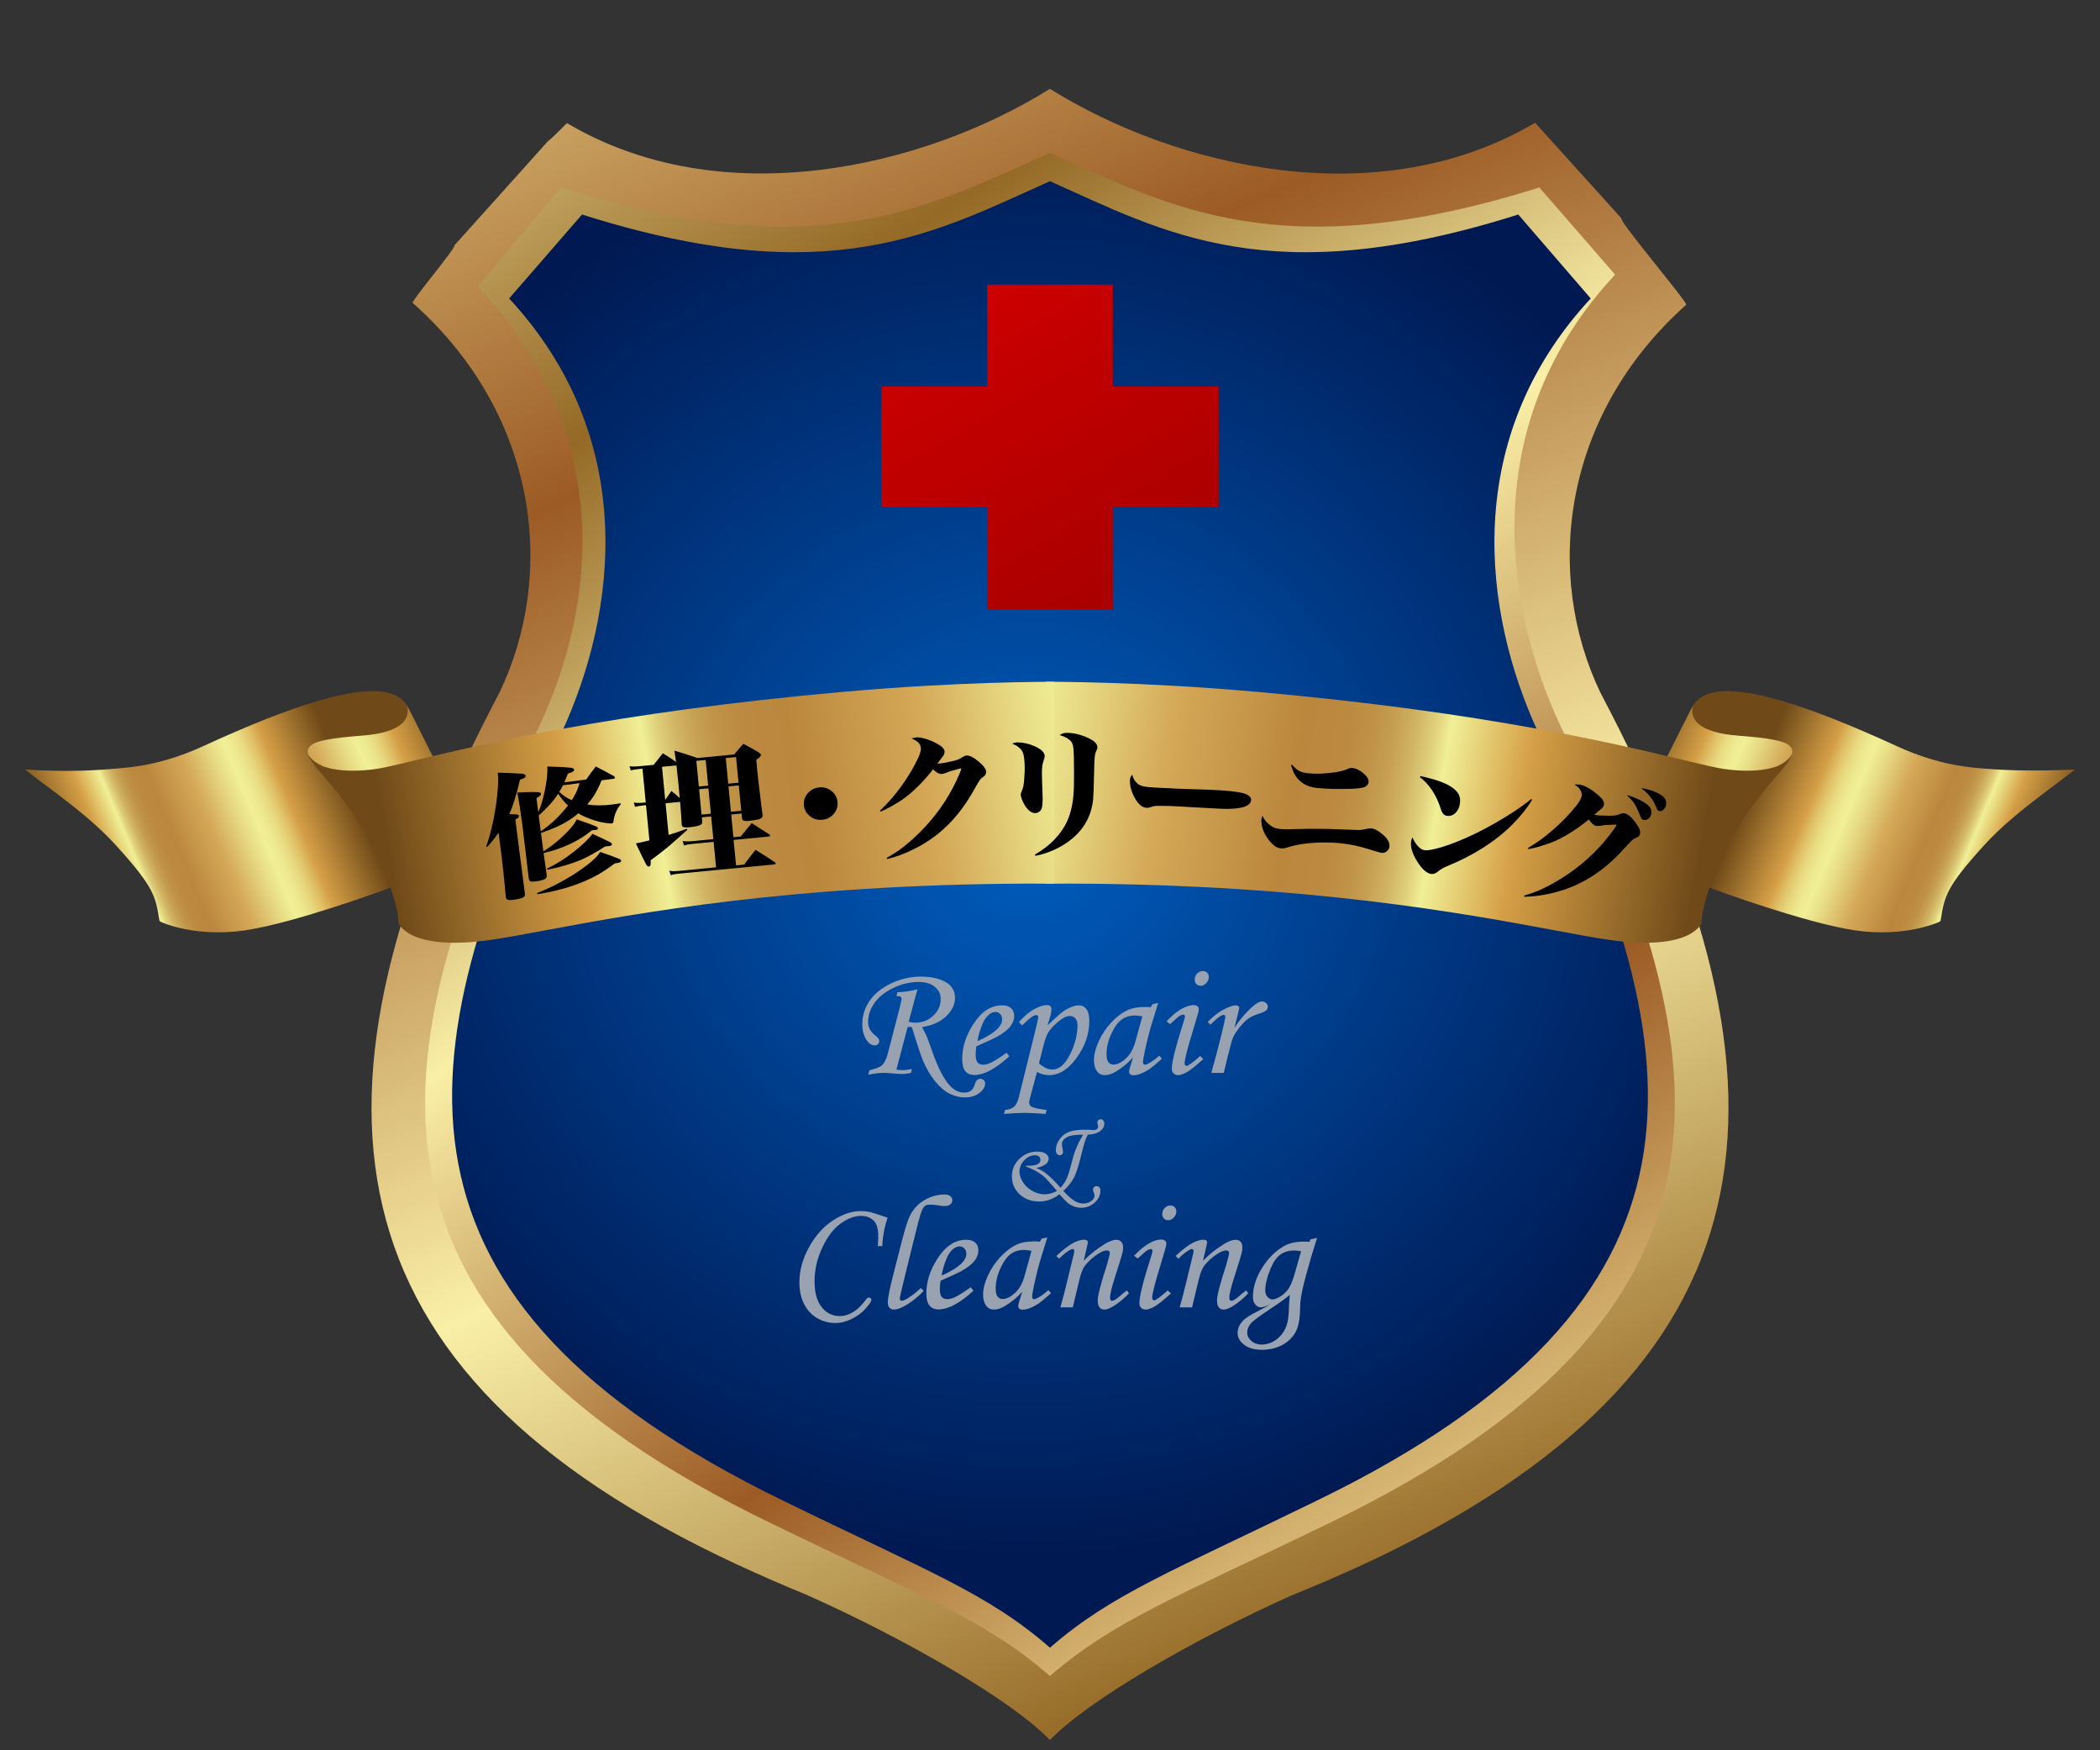 <?xml version="1.0" encoding="UTF-8"?>
<svg xmlns="http://www.w3.org/2000/svg" xmlns:xlink="http://www.w3.org/1999/xlink" id="_レイヤー_3" data-name="レイヤー_3" version="1.1" viewBox="0 0 210 175">
  <rect x="0" y="0" width="210" height="175" fill="#333333" stroke="none"/>
  <defs>
    <style>
      .st0 {
        fill: url(#linear-gradient2);
      }

      .st1 {
        fill: #99a2b1;
      }

      .st2 {
        fill: url(#linear-gradient9);
      }

      .st3 {
        fill: url(#linear-gradient8);
      }

      .st4 {
        fill: none;
      }

      .st5 {
        fill: url(#linear-gradient7);
      }

      .st6 {
        fill: url(#linear-gradient1);
      }

      .st6, .st7 {
        fill-rule: evenodd;
      }

      .st8 {
        fill: url(#linear-gradient4);
      }

      .st9 {
        fill: url(#linear-gradient5);
      }

      .st10 {
        fill: url(#linear-gradient3);
      }

      .st11 {
        fill: url(#linear-gradient6);
      }

      .st7 {
        fill: url(#radial-gradient);
      }

      .st12 {
        fill: url(#linear-gradient);
      }
    </style>
    <linearGradient id="linear-gradient" x1="56.959" y1="-31.086" x2="170.23" y2="230.635" gradientUnits="userSpaceOnUse">
      <stop offset="0" stop-color="#faefa3"></stop>
      <stop offset=".26" stop-color="#9c5b24"></stop>
      <stop offset=".51" stop-color="#faefa7"></stop>
      <stop offset=".73" stop-color="#956926"></stop>
      <stop offset="1" stop-color="#faf0aa"></stop>
    </linearGradient>
    <linearGradient id="linear-gradient1" x1="157.517" y1="162.072" x2="45.645" y2="-15.211" xlink:href="#linear-gradient"></linearGradient>
    <radialGradient id="radial-gradient" cx="99.084" cy="83.871" fx="99.084" fy="83.871" r="71.904" gradientTransform="translate(-.33) scale(1.039 1)" gradientUnits="userSpaceOnUse">
      <stop offset="0" stop-color="#005dbe"></stop>
      <stop offset="1" stop-color="#001952"></stop>
    </radialGradient>
    <linearGradient id="linear-gradient2" x1="93.247" y1="24.434" x2="124.279" y2="77.915" gradientUnits="userSpaceOnUse">
      <stop offset="0" stop-color="#d30000"></stop>
      <stop offset=".994" stop-color="#930000"></stop>
    </linearGradient>
    <linearGradient id="linear-gradient3" x1="93.05" y1="24.095" x2="124.602" y2="78.472" xlink:href="#linear-gradient2"></linearGradient>
    <linearGradient id="linear-gradient4" x1="1986.947" y1="-200.953" x2="2016.033" y2="-213.151" gradientTransform="translate(2191.699 290.314) rotate(-180) scale(1 -1)" gradientUnits="userSpaceOnUse">
      <stop offset=".03" stop-color="#6f4a18"></stop>
      <stop offset=".206" stop-color="#d59f46"></stop>
      <stop offset=".285" stop-color="#f0f096"></stop>
      <stop offset=".301" stop-color="#dfcf7a"></stop>
      <stop offset=".318" stop-color="#d1b564"></stop>
      <stop offset=".337" stop-color="#c7a052"></stop>
      <stop offset=".358" stop-color="#bf9246"></stop>
      <stop offset=".384" stop-color="#bb893f"></stop>
      <stop offset=".424" stop-color="#ba873d"></stop>
      <stop offset=".545" stop-color="#d4a857"></stop>
      <stop offset=".552" stop-color="#d5ab5a"></stop>
      <stop offset=".641" stop-color="#e8dc85"></stop>
      <stop offset=".685" stop-color="#f0f096"></stop>
      <stop offset=".709" stop-color="#eeea90"></stop>
      <stop offset=".738" stop-color="#e9dc82"></stop>
      <stop offset=".77" stop-color="#e1c36a"></stop>
      <stop offset=".804" stop-color="#d5a148"></stop>
      <stop offset=".806" stop-color="#d59f46"></stop>
      <stop offset=".994" stop-color="#6f4a18"></stop>
    </linearGradient>
    <linearGradient id="linear-gradient5" x1="1998.328" y1="-205.934" x2="2027.228" y2="-217.948" xlink:href="#linear-gradient4"></linearGradient>
    <linearGradient id="linear-gradient6" x1="2018.784" y1="-202.948" x2="2122.143" y2="-221.173" xlink:href="#linear-gradient4"></linearGradient>
    <linearGradient id="linear-gradient7" x1="1359.274" y1="-200.953" x2="1388.361" y2="-213.15" gradientTransform="translate(-1354.025 290.314)" xlink:href="#linear-gradient4"></linearGradient>
    <linearGradient id="linear-gradient8" x1="1370.66" y1="-205.935" x2="1399.561" y2="-217.95" gradientTransform="translate(-1354.025 290.314)" xlink:href="#linear-gradient4"></linearGradient>
    <linearGradient id="linear-gradient9" x1="1390.12" y1="-202.773" x2="1494.116" y2="-221.11" gradientTransform="translate(-1354.025 290.314)" xlink:href="#linear-gradient4"></linearGradient>
  </defs>
  <path class="st12" d="M104.992,8.883c12.743,7.938,32.948,12.621,48.517,3.388l8.62,9.544c-.277.268,6.628,8.384,6.49,8.652-12.561,11.237-14.183,27.114-8.574,38.797,21.27,40.271,17.795,67.877-23.774,87.187-2.27,1.028-4.587,2.051-7.044,3.034-9.686,4.324-20.389,10.48-24.235,14.49-3.847-4.01-14.552-10.166-24.376-14.537-2.409-.982-4.726-2.004-6.951-3.033-41.523-19.309-44.952-46.87-23.727-87.142,5.654-11.727,4.032-27.693-8.666-38.977-.139-.222,4.357-5.529,4.171-5.753l9.408-10.479c.093.045,1.806-1.74,1.855-1.74,15.431,9.142,35.589,4.504,48.287-3.434Z"></path>
  <path class="st6" d="M104.994,15.285c11.958,5.304,23.002,11.622,48.946,3.459l7.57,8.716c-13.55,14.529-11.332,32.562-5.447,45.154,16.589,33.715,19.869,58.896-23.1,79.649-15.19,7.383-21.459,9.689-27.969,15.311-6.463-5.622-12.78-7.928-27.971-15.311-42.92-20.753-39.689-45.934-23.098-79.649,5.883-12.591,7.397-29.45-6.155-43.978l8.325-9.892c25.897,8.163,36.94,1.845,48.9-3.459Z"></path>
  <path class="st7" d="M104.994,18.117c11.441,5.107,22.009,11.191,46.833,3.331l7.244,8.392c-12.964,13.989-10.843,31.351-5.212,43.475,15.874,32.46,19.012,56.704-22.103,76.686-14.535,7.108-20.533,9.328-26.761,14.743-6.185-5.415-12.229-7.635-26.764-14.743-41.068-19.981-37.977-44.226-22.102-76.686,5.629-12.124,7.751-29.486-5.215-43.475l7.291-8.392c24.779,7.86,35.346,1.777,46.79-3.331Z"></path>
  <g>
    <path class="st1" d="M90.761,102.689l-1.12,4.254c.266.038.479.056.64.056.244,0,.545-.04.905-.12l-.083.393c-.372.075-.66.112-.865.112-.216,0-.535-.019-.956-.056-.372-.038-.68-.056-.923-.056-.443,0-.957.062-1.539.184l.125-.448c.61-.15,1.006-.297,1.189-.441.277-.229.491-.633.641-1.209l1.164-4.479c.144-.571.216-.908.216-1.009,0-.096-.035-.168-.104-.216-.069-.048-.207-.069-.412-.064l.108-.384c.559-.005,1.228-.104,2.008-.296-.067.203-.153.502-.259.897l-.625,2.363c.267.053.491.08.675.08.694,0,1.289-.234,1.783-.701.495-.467.742-1.021.742-1.663,0-.497-.198-.905-.595-1.226s-.936-.48-1.617-.48c-.871,0-1.721.203-2.553.609s-1.455.909-1.871,1.51c-.416.601-.624,1.23-.624,1.887,0,.497.213.924.641,1.282.216.176.35.304.399.384s.075.166.075.256c0,.112-.043.21-.13.292-.086.083-.191.124-.314.124-.301,0-.569-.168-.803-.504-.301-.438-.452-.978-.452-1.619,0-.822.236-1.589.708-2.299.472-.71,1.186-1.297,2.144-1.762s1.966-.697,3.026-.697c.988,0,1.801.179,2.439.537s.957.887.957,1.586c0,.657-.292,1.269-.877,1.835-.585.566-1.39.929-2.416,1.089.255.492.418.823.491.994.116.288.293.774.532,1.458.561,1.601,1.14,2.729,1.739,3.383.444.479.923.718,1.439.718.533,0,.874-.231,1.023-.693.089-.292.172-.473.25-.541.105-.096.225-.144.358-.144s.245.045.337.136.137.2.137.329c0,.331-.188.646-.566.945-.377.299-.863.449-1.456.449-.538,0-1.053-.125-1.544-.376-.491-.25-.968-.661-1.431-1.231s-.867-1.255-1.211-2.054c-.171-.401-.424-1.135-.756-2.203-.2-.652-.324-1.042-.374-1.17l-.205-.016c-.049,0-.12.005-.213.016Z"></path>
    <path class="st1" d="M100.656,105.261l.275.353c-1.36,1.244-2.525,1.867-3.497,1.867-.394,0-.695-.128-.903-.385-.208-.256-.312-.667-.312-1.234,0-1.143.361-2.28,1.083-3.413.81-1.287,1.778-1.931,2.905-1.931.394,0,.695.095.903.284.208.19.312.45.312.781,0,.347-.125.689-.375,1.025-.25.336-.697.687-1.34,1.049-.322.176-1.01.494-2.064.954-.05.288-.075.563-.075.825,0,.379.062.644.188.793.125.149.307.224.545.224.228,0,.478-.061.75-.184.366-.166.902-.502,1.606-1.009ZM97.742,104.099c.894-.385,1.565-.798,2.015-1.242.305-.31.458-.617.458-.921,0-.229-.062-.413-.188-.549s-.287-.205-.487-.205c-.206,0-.405.075-.6.225-.261.198-.48.497-.658.897-.255.588-.436,1.186-.541,1.795Z"></path>
    <path class="st1" d="M102.213,102.521l-.325-.32c.505-.582,1.007-1.012,1.507-1.29.5-.278.933-.417,1.299-.417.139,0,.249.034.329.101.081.066.121.164.121.292,0,.155-.018.314-.054.477-.036.163-.148.549-.337,1.157.849-.817,1.429-1.322,1.74-1.514.521-.326.999-.489,1.432-.489.283,0,.521.128.716.384s.291.644.291,1.162c0,1.292-.418,2.521-1.256,3.686-.838,1.164-1.764,1.746-2.779,1.746-.399,0-.798-.104-1.198-.312l-.711,2.644c-.044.16-.066.291-.066.393,0,.197.078.339.233.424.238.134.741.243,1.507.329l-.108.401c-.894-.07-1.596-.104-2.106-.104-.527,0-1.21.035-2.048.104l.108-.401c.422-.043.729-.155.92-.336s.346-.505.462-.969l1.507-6.081c.283-1.132.425-1.763.425-1.891,0-.139-.069-.208-.208-.208-.245,0-.71.344-1.399,1.033ZM103.899,106.303c.438.422.887.633,1.347.633.665,0,1.249-.5,1.75-1.498.501-.999.752-1.974.752-2.924,0-.304-.071-.535-.212-.693s-.331-.236-.569-.236c-.266,0-.565.125-.897.376-.515.39-.909.777-1.18,1.162-.194.278-.377.758-.548,1.442l-.444,1.739Z"></path>
    <path class="st1" d="M115.266,100.398l.549-.112-.625,2.027c-.25.807-.485,1.736-.707,2.788-.123.571-.184.94-.184,1.105s.069.248.208.248c.088,0,.23-.056.424-.168.344-.198.674-.443.991-.737l.267.312c-.633.556-1.038.892-1.216,1.01-.355.235-.693.408-1.016.521-.211.075-.416.112-.616.112-.145,0-.253-.032-.325-.096-.072-.064-.108-.158-.108-.28,0-.08.022-.189.067-.329l.333-1.089c-.478.55-1.046,1.022-1.707,1.418-.405.246-.777.368-1.116.368-.322,0-.569-.109-.741-.328-.233-.294-.35-.678-.35-1.154,0-.566.157-1.196.471-1.891.313-.694.734-1.325,1.261-1.891.527-.566,1.082-.983,1.665-1.25.449-.203,1.026-.304,1.731-.304.177,0,.358.011.541.032l.2-.312ZM114.234,101.624c-.3-.059-.552-.088-.757-.088-.5,0-.936.132-1.307.397-.372.264-.717.74-1.037,1.426-.319.687-.479,1.372-.479,2.055,0,.363.063.625.191.785.127.161.294.241.5.241.383,0,.793-.199,1.232-.597.438-.397.76-.971.966-1.718l.691-2.5Z"></path>
    <path class="st1" d="M117.014,102.393l-.366-.272c.554-.587,1.06-1.005,1.518-1.254.457-.248.847-.373,1.168-.373.178,0,.313.038.408.112.094.075.141.176.141.305,0,.155-.18.812-.54,1.971-.587,1.896-.88,3.039-.88,3.429,0,.075.019.138.058.188.039.051.081.076.125.076.177,0,.633-.332,1.365-.994l.325.305c-.761.689-1.315,1.129-1.665,1.322s-.636.288-.857.288c-.194,0-.349-.059-.462-.176-.114-.117-.171-.28-.171-.488,0-.668.416-2.299,1.249-4.895.039-.123.058-.232.058-.329,0-.107-.05-.16-.15-.16-.111,0-.237.043-.379.128-.142.086-.457.358-.945.817ZM120.286,97.089c.172,0,.313.055.424.165s.167.25.167.42c0,.235-.084.442-.254.621-.169.179-.359.268-.57.268-.167,0-.305-.056-.416-.168-.111-.112-.167-.259-.167-.441,0-.24.08-.444.241-.613.161-.168.353-.252.575-.252Z"></path>
    <path class="st1" d="M122.375,107.272h-1.241l.583-2.155c.283-1.057.53-2.062.741-3.012.05-.235.075-.382.075-.44,0-.128-.062-.192-.183-.192-.084,0-.211.055-.383.164-.172.11-.483.381-.932.813l-.258-.28c.533-.55,1.064-.963,1.594-1.238.53-.275.936-.413,1.219-.413.1,0,.179.022.237.068.059.045.087.103.087.172,0,.07-.036.255-.109.556l-.362,1.441c.562-.852,1.196-1.582,1.902-2.188.339-.289.623-.434.851-.434.167,0,.306.052.417.156s.167.226.167.365c0,.144-.054.267-.162.368-.108.102-.379.222-.811.361-.411.133-.745.294-1.002.481-.258.187-.541.473-.849.857s-.523.72-.646,1.005c-.122.286-.309.949-.559,1.991l-.375,1.554Z"></path>
    <path class="st1" d="M108.781,113.452c-.115.225-.209.445-.283.658-.073.214-.189.639-.348,1.276-.27,1.091-.498,1.832-.684,2.221-.258.53-.636,1.021-1.136,1.47.503.531.896.872,1.178,1.024.281.153.561.229.838.229.309,0,.571-.083.785-.249.214-.166.321-.346.321-.541,0-.073-.024-.168-.071-.286-.052-.134-.078-.233-.078-.298,0-.106.034-.193.101-.26.067-.066.153-.1.256-.1.111,0,.202.039.273.117.071.079.107.19.107.335,0,.45-.191.848-.574,1.193-.382.345-.834.518-1.353.518-.23,0-.459-.041-.687-.123s-.445-.203-.651-.363c-.139-.111-.416-.398-.833-.864-.63.481-1.304.721-2.022.721-.789,0-1.441-.24-1.956-.721-.516-.48-.773-1.078-.773-1.791,0-.69.25-1.276.75-1.757.5-.48,1.094-.721,1.784-.721.377,0,.661.071.854.212s.289.307.289.498c0,.435-.413.746-1.237.933.354.13.686.317.995.561.404.313.881.784,1.431,1.414.17-.194.311-.382.422-.563.111-.181.22-.417.327-.707.071-.179.185-.566.34-1.162.143-.553.245-.912.304-1.076.131-.362.263-.682.396-.959.133-.276.29-.556.468-.838-.711-.003-1.212.059-1.501.189-.414.183-.62.442-.62.778,0,.099.028.276.084.532.02.095.03.173.03.234,0,.092-.031.168-.092.229s-.14.092-.235.092c-.111,0-.204-.046-.28-.138-.075-.091-.113-.223-.113-.395,0-.355.116-.701.348-1.039.232-.338.536-.586.913-.744.376-.158.912-.237,1.605-.237.111,0,.214.002.309.005.345.02.537.029.577.029.155,0,.271-.031.351-.094.079-.063.119-.144.119-.243,0-.038-.012-.107-.036-.206-.023-.092-.036-.157-.036-.195,0-.099.032-.181.095-.246s.143-.097.238-.097c.099,0,.185.04.256.12s.107.189.107.326c0,.279-.139.524-.416.738-.278.214-.69.334-1.237.36ZM102.609,116.554c.555.012.934-.038,1.136-.149.202-.11.303-.257.303-.44,0-.133-.05-.243-.149-.329s-.231-.128-.398-.128c-.393,0-.75.165-1.07.495-.321.33-.482.714-.482,1.153,0,.343.119.696.357,1.059s.553.652.945.87c.393.218.797.326,1.213.326.405,0,.815-.114,1.231-.343-.662-.767-1.05-1.204-1.166-1.311-.226-.211-.487-.406-.785-.586s-.676-.356-1.136-.529v-.086Z"></path>
    <path class="st1" d="M88.232,124.59h-.45c.028-.416.042-.75.042-1.001,0-.753-.162-1.278-.487-1.574s-.734-.445-1.228-.445c-.661,0-1.346.258-2.056.773-.71.515-1.321,1.319-1.832,2.411s-.766,2.215-.766,3.369c0,1.117.237,1.972.711,2.568.475.596,1.07.893,1.786.893.971,0,1.862-.561,2.672-1.682.084-.112.169-.168.258-.168.072,0,.133.023.183.068s.075.097.075.156c0,.144-.185.427-.553.849-.37.422-.834.773-1.395,1.053-.561.281-1.113.421-1.657.421-.655,0-1.263-.165-1.823-.493-.561-.329-.996-.797-1.307-1.406-.311-.609-.466-1.333-.466-2.171,0-1.17.317-2.334.953-3.493.635-1.159,1.43-2.053,2.385-2.684s1.887-.945,2.797-.945c.328,0,.652.035.974.104.139.032.71.216,1.715.553-.316.919-.494,1.867-.533,2.844Z"></path>
    <path class="st1" d="M92.086,128.78l.283.289c-.433.47-.945.898-1.536,1.286-.591.387-1.078.581-1.461.581-.172,0-.313-.062-.425-.188-.111-.125-.166-.298-.166-.517,0-.427.171-1.314.515-2.66l.898-3.517c.327-1.271.602-2.123.823-2.556.344-.655.83-1.163,1.459-1.524s1.293-.542,1.991-.542c.238,0,.425.055.562.165.136.11.204.244.204.399,0,.172-.066.313-.199.424-.133.11-.326.165-.581.165-.166,0-.401-.026-.705-.08-.266-.042-.512-.064-.738-.064-.227,0-.398.045-.515.136-.16.127-.305.396-.435.805-.13.409-.342,1.217-.635,2.424l-.831,3.357c-.411,1.682-.616,2.561-.616,2.636,0,.171.064.256.192.256.122,0,.299-.069.533-.208.461-.278.922-.633,1.383-1.065Z"></path>
    <path class="st1" d="M97.072,128.7l.275.353c-1.36,1.244-2.525,1.867-3.497,1.867-.394,0-.695-.128-.903-.385-.208-.256-.312-.667-.312-1.234,0-1.143.361-2.28,1.083-3.413.81-1.287,1.778-1.931,2.905-1.931.394,0,.695.095.903.284.208.19.312.45.312.781,0,.347-.125.689-.375,1.025-.25.336-.697.687-1.34,1.049-.322.176-1.01.494-2.064.954-.05.288-.075.563-.075.825,0,.379.062.644.188.793.125.149.307.224.545.224.228,0,.478-.061.75-.184.366-.166.902-.502,1.606-1.009ZM94.158,127.538c.894-.385,1.565-.798,2.015-1.242.305-.31.458-.617.458-.921,0-.229-.062-.413-.188-.549s-.287-.205-.487-.205c-.206,0-.405.075-.6.225-.261.198-.48.497-.658.897-.255.588-.436,1.186-.541,1.795Z"></path>
    <path class="st1" d="M104.181,123.837l.549-.112-.625,2.027c-.25.807-.485,1.736-.707,2.788-.123.571-.184.94-.184,1.105s.069.248.208.248c.088,0,.23-.056.424-.168.344-.198.674-.443.991-.737l.267.312c-.633.556-1.038.892-1.216,1.01-.355.235-.693.408-1.016.521-.211.075-.416.112-.616.112-.145,0-.253-.032-.325-.096-.072-.064-.108-.158-.108-.28,0-.08.022-.189.067-.329l.333-1.089c-.478.55-1.046,1.022-1.707,1.418-.405.246-.777.368-1.116.368-.322,0-.569-.109-.741-.328-.233-.294-.35-.678-.35-1.154,0-.566.157-1.196.471-1.891.313-.694.734-1.325,1.261-1.891.527-.566,1.082-.983,1.665-1.25.449-.203,1.026-.304,1.731-.304.177,0,.358.011.541.032l.2-.312ZM103.149,125.063c-.3-.059-.552-.088-.757-.088-.5,0-.936.132-1.307.397-.372.264-.717.74-1.037,1.426-.319.687-.479,1.372-.479,2.055,0,.363.063.625.191.785.127.161.294.241.5.241.383,0,.793-.199,1.232-.597.438-.397.76-.971.966-1.718l.691-2.5Z"></path>
    <path class="st1" d="M105.913,125.856l-.283-.28c.711-.655,1.278-1.089,1.7-1.304.422-.215.783-.322,1.083-.322.116,0,.208.024.275.072.066.048.1.104.1.168,0,.048-.014.134-.042.257l-.375,1.612c.565-.604,1.274-1.168,2.127-1.692.454-.272.828-.409,1.122-.409.216,0,.385.067.507.2.122.133.183.326.183.577,0,.166-.025.353-.075.561-.088.347-.32,1.103-.697,2.267-.354,1.089-.531,1.813-.531,2.171,0,.11.017.192.05.247.033.055.08.082.141.082.161,0,.414-.149.758-.449.244-.213.488-.411.732-.593l.208.289c-.51.542-1.041.978-1.59,1.307-.35.213-.638.319-.866.319-.211,0-.375-.073-.491-.22s-.175-.386-.175-.717c0-.476.308-1.659.924-3.549.189-.673.283-1.065.283-1.178,0-.165-.103-.248-.308-.248-.222,0-.508.112-.857.337-.521.332-.957.722-1.307,1.171-.222.289-.408.749-.558,1.38l-.674,2.8h-1.24c.233-.802.436-1.57.607-2.303l.741-3.048c.028-.123.042-.211.042-.265,0-.145-.056-.216-.167-.216-.089,0-.216.056-.383.169-.344.221-.666.49-.966.808Z"></path>
    <path class="st1" d="M113.771,125.832l-.366-.272c.554-.587,1.06-1.005,1.518-1.254.457-.248.847-.373,1.168-.373.178,0,.313.038.408.112.094.075.141.176.141.305,0,.155-.18.812-.54,1.971-.587,1.896-.88,3.039-.88,3.429,0,.075.019.138.058.188.039.051.081.076.125.076.177,0,.633-.332,1.365-.994l.325.305c-.761.689-1.315,1.129-1.665,1.322s-.636.288-.857.288c-.194,0-.349-.059-.462-.176-.114-.117-.171-.28-.171-.488,0-.668.416-2.299,1.249-4.895.039-.123.058-.232.058-.329,0-.107-.05-.16-.15-.16-.111,0-.237.043-.379.128-.142.086-.457.358-.945.817ZM117.043,120.528c.172,0,.313.055.424.165s.167.25.167.42c0,.235-.084.442-.254.621-.169.179-.359.268-.57.268-.167,0-.305-.056-.416-.168-.111-.112-.167-.259-.167-.441,0-.24.08-.444.241-.613.161-.168.353-.252.575-.252Z"></path>
    <path class="st1" d="M117.842,125.856l-.283-.28c.711-.655,1.278-1.089,1.7-1.304.422-.215.783-.322,1.083-.322.116,0,.208.024.275.072.066.048.1.104.1.168,0,.048-.014.134-.042.257l-.375,1.612c.565-.604,1.274-1.168,2.127-1.692.454-.272.828-.409,1.122-.409.216,0,.385.067.507.2.122.133.183.326.183.577,0,.166-.025.353-.075.561-.088.347-.32,1.103-.697,2.267-.354,1.089-.531,1.813-.531,2.171,0,.11.017.192.05.247.033.055.08.082.141.082.161,0,.414-.149.758-.449.244-.213.488-.411.732-.593l.208.289c-.51.542-1.041.978-1.59,1.307-.35.213-.638.319-.866.319-.211,0-.375-.073-.491-.22s-.175-.386-.175-.717c0-.476.308-1.659.924-3.549.189-.673.283-1.065.283-1.178,0-.165-.103-.248-.308-.248-.222,0-.508.112-.857.337-.521.332-.957.722-1.307,1.171-.222.289-.408.749-.558,1.38l-.674,2.8h-1.24c.233-.802.436-1.57.607-2.303l.741-3.048c.028-.123.042-.211.042-.265,0-.145-.056-.216-.167-.216-.089,0-.216.056-.383.169-.344.221-.666.49-.966.808Z"></path>
    <path class="st1" d="M131.039,123.917l.669-.145c-.404,1.25-.774,2.502-1.112,3.758-.243.897-.412,1.645-.506,2.243-.05.299-.078.679-.083,1.138-.011.769-.1,1.389-.267,1.859-.233.657-.668,1.186-1.303,1.586-.636.401-1.39.601-2.261.601-.75,0-1.339-.17-1.77-.509-.431-.339-.646-.728-.646-1.166,0-.433.172-.836.517-1.21.256-.283.79-.625,1.603-1.025.412-.208.798-.422,1.16-.641-.413.203-.733.304-.962.304-.207,0-.389-.092-.548-.276-.159-.184-.238-.429-.238-.733,0-.983.304-1.959.912-2.928s1.339-1.697,2.195-2.183c.527-.299,1.188-.449,1.982-.449.155,0,.347.005.575.016l.083-.24ZM128.98,129.469c-.378.326-1.106.847-2.185,1.562-.951.62-1.535,1.065-1.751,1.338-.217.278-.326.572-.326.881,0,.305.141.578.421.821.281.243.622.364,1.022.364.378,0,.745-.089,1.101-.268.356-.179.666-.438.93-.777s.446-.722.546-1.149.153-.994.159-1.699c.005-.155.033-.513.083-1.073ZM130.109,125.103c-.266-.048-.502-.072-.707-.072-.527,0-.979.134-1.355.401s-.699.715-.965,1.346c-.372.892-.557,1.643-.557,2.251,0,.251.073.462.22.633s.312.256.495.256c.222,0,.496-.103.823-.309s.595-.463.802-.773c.208-.31.42-.844.637-1.603l.607-2.131Z"></path>
  </g>
  <rect class="st0" x="98.72" y="28.46" width="12.559" height="32.457"></rect>
  <rect class="st10" x="88.137" y="38.646" width="33.727" height="12.086"></rect>
  <g>
    <g>
      <path class="st8" d="M169.386,70.422c.408-.607,1.08-1.01,1.998-1.199,3.077-.631,9.075,1.139,18.352,5.404,1.826.84,3.708,1.45,5.526,1.811.057.012.361.072.459.087.565.095,1.13.175,1.695.233,2.547.253,5.518.382,10.058.186-.917.745-2.007,1.546-3.164,2.415-.041.032-.079.063-.124.095h.004c-1.925,1.466-4.016,3.115-5.863,5.151-3.741,4.134-3.881,5.023-4.256,7.394-.004.071-.061.133-.148.175-.139.062-3.492,1.588-8.479.838-4.997-.755-13.949-4.056-14.324-4.197-.115-.042-.181-.124-.181-.216.003-.048.04-1.261,2.105-4.767,1.849-3.138,3.671-5.259,4.879-6.661.851-.994,1.249-1.634,1.195-1.981-.218-1.394-2.415-1.337-5.334-1.557-2.579-.198-3.881-.762-4.481-1.889-.225-.426-.235-.844.083-1.323Z"></path>
      <path class="st9" d="M173.781,73.551c3.132.244,4.594.481,5.182,1.028.232.216.314.47.25.75-.195.856-1.401,1.866-4.158,1.889-3.519.037-8.835-.152-9.021-.212-.143-.053.638-1.284.79-1.581l1.88-3.736c.042-.108.483-.962.681-1.27-.229.396-.187.899-.057,1.21.12.295.524,1.62,4.452,1.921Z"></path>
      <path class="st11" d="M125.672,69.17c23.181,2.061,36.548,5.356,42.981,6.893,1.647.396,2.842.679,3.556.792,3.802.584,5.566-.274,5.587-.281.458-.221,1.035-.552,1.388-1.134-.025.256-.566,1.033-.93,1.466-.362.428-4.189,4.461-6.217,9.088-2.01,4.583-1.868,6.198-1.868,6.216.001.023,0,.051-.008.081-.048.115-1.194,2.871-9.367,1.665-1.388-.205-3.16-.536-5.207-.918-9.195-1.712-24.581-4.579-48.089-4.691,0,0-2.778.003-2.92.003v-20.186c.565.011,9.31-.039,21.096,1.008Z"></path>
    </g>
    <g>
      <path class="st5" d="M40.615,70.422c-.406-.607-1.08-1.01-1.999-1.199-3.074-.631-9.075,1.139-18.352,5.404-1.822.84-3.706,1.45-5.522,1.811-.058.012-.363.072-.459.087-.568.095-1.134.175-1.699.233-2.546.253-5.502.465-10.058.186.92.745,2.007,1.546,3.167,2.415.038.032.086.063.124.095h-.003c1.927,1.466,4.015,3.115,5.861,5.151,3.743,4.134,3.88,5.023,4.256,7.394.009.071.064.133.148.175.139.062,3.492,1.588,8.482.838,4.999-.755,13.947-4.056,14.324-4.197.111-.042.181-.124.181-.216,0-.048-.038-1.261-2.107-4.767-1.848-3.138-3.673-5.259-4.878-6.661-.851-.994-1.252-1.634-1.195-1.981.218-1.394,2.415-1.337,5.33-1.557,2.583-.198,3.884-.762,4.486-1.889.221-.426.23-.844-.087-1.323Z"></path>
      <path class="st3" d="M36.225,73.551c-3.134.244-4.593.481-5.182,1.028-.234.216-.316.47-.249.75.195.856,1.399,1.866,4.155,1.889,3.517.037,8.835-.152,9.021-.212.149-.053-.638-1.284-.791-1.581l-1.88-3.736c-.044-.108-.483-.962-.683-1.27.232.396.187.899.06,1.21-.122.295-.524,1.62-4.45,1.921Z"></path>
      <path class="st2" d="M84.337,69.17c-23.188,2.061-36.554,5.356-42.988,6.893-1.65.396-2.838.679-3.554.792-3.798.584-5.568-.274-5.584-.281-.462-.221-1.035-.552-1.393-1.134.024.256.569,1.033.932,1.466.36.428,4.191,4.461,6.219,9.088,2.007,4.583,1.867,6.198,1.867,6.216-.003.023,0,.051.01.081.041.115,1.188,2.871,9.365,1.665,1.388-.205,3.157-.536,5.204-.918,9.197-1.712,24.584-4.579,48.091-4.691,0,0,2.775.003,2.92.003v-20.186c-.565.011-9.312-.039-21.09,1.008Z"></path>
    </g>
  </g>
  <g>
    <path class="st4" d="M34.585,91.859c12.777-3.39,48.964-7.328,72.1-7.328,21.653,0,57.163,5.14,68.731,9.214"></path>
    <path d="M50.925,81.392c.323.008.563.02.719.036.162.02.248.074.259.162.014.106-.11.221-.37.344l.421,3.291.236,1.79.211,1.652.087.677c.016.16-.015.27-.091.329-.148.123-.509.22-1.083.294-.29.037-.487.026-.593-.032-.076-.044-.123-.137-.141-.278-.153-1.707-.297-3.091-.433-4.152l-.289-2.255c-.345.516-.732.997-1.161,1.443l-.084-.05c.404-1.108.724-2.423.959-3.946.23-1.598.298-2.746.204-3.444.923.025,1.715.059,2.374.101.264.02.404.087.418.203.012.093-.05.177-.185.253-.061.035-.188.083-.381.143-.36,1.534-.72,2.682-1.08,3.442ZM60.155,78.019c-.247.625-.517,1.161-.81,1.607-.193.281-.399.55-.618.808.735.122,1.569.123,2.501.003.211-.027.489-.067.833-.12l.008.114c-.185.199-.351.47-.499.812-.115.303-.188.588-.219.857-.015.142-.073.218-.174.231-.12.015-.368-.007-.744-.066-.625-.104-1.287-.31-1.984-.616-.179-.081-.384-.189-.617-.326-.567.491-1.25.924-2.047,1.301-.469.208-1.031.429-1.688.661l.046.358.046.365.15,1.12c.545-.339,1.109-.767,1.693-1.282.878-.8,1.422-1.44,1.632-1.921.961.322,1.601.553,1.917.692.129.06.198.125.207.196.012.093-.061.149-.217.169-.092.012-.217.021-.375.028-1.284,1.063-2.896,1.825-4.836,2.285l.01.08c.153,1.05.251,1.741.293,2.073.014.146,0,.254-.042.322-.097.161-.461.282-1.096.363-.244.031-.411.023-.5-.023-.075-.035-.127-.132-.156-.29-.04-.382-.127-1.139-.263-2.272-.225-1.868-.35-2.897-.374-3.088-.157-1.225-.325-2.298-.503-3.219,1.23-.059,1.958-.066,2.183-.023.115.025.178.076.188.151s-.045.156-.165.243c-.021.021-.118.083-.291.186.054.424.103.805.146,1.141l.034.265c.156-.312.305-.738.446-1.277.346-1.312.5-2.408.462-3.289,1.144.033,1.913.072,2.306.116.236.023.362.091.376.201.01.075-.04.147-.147.214-.074.046-.232.104-.475.176-.162.416-.281.708-.357.875l2.185-.28c.32-.459.638-.893.955-1.302.659.334,1.258.65,1.796.95.082.057.126.11.132.158.008.066-.061.109-.208.128l-1.138.146ZM60.021,85.184c.727.24,1.346.464,1.859.672.147.058.226.122.235.193.009.075-.037.135-.138.179-.08.037-.25.073-.512.106-.622.471-1.205.858-1.75,1.162-1.654.908-3.64,1.544-5.957,1.908l-.049-.115c1.432-.561,2.807-1.283,4.123-2.166.576-.389,1.084-.78,1.525-1.173.243-.22.464-.476.666-.767ZM56.799,80.539c-.393-.368-.719-.762-.978-1.183-.439.69-1.089,1.416-1.949,2.178l.086.677.087.683.029.226c.985-.661,1.894-1.521,2.725-2.581ZM59.242,83.369c.868.397,1.452.672,1.752.828.125.065.192.13.2.197.014.106-.085.173-.296.2-.087.011-.214.023-.381.035-.867.565-1.654,1.003-2.361,1.314-.912.395-2.055.737-3.428,1.025l-.042-.109c.72-.362,1.348-.728,1.884-1.098.905-.633,1.666-1.274,2.283-1.924.119-.128.249-.284.389-.468ZM57.963,78.3l-1.668.213c-.119.24-.242.465-.369.674.397.363.814.635,1.254.817.245-.386.432-.745.562-1.077.053-.133.127-.342.221-.628Z"></path>
    <path d="M74.152,81.337l-1.031.1.219,2.27.733-.071c.375-.453.742-.9,1.1-1.342.595.377,1.183.757,1.765,1.14.051.044.078.084.082.12.005.049-.055.079-.18.091l-3.48.335.246,2.543.81-.078c.375-.502.753-.994,1.135-1.474.628.378,1.26.783,1.898,1.214.075.051.114.097.118.137.006.062-.06.1-.199.113l-9.629.929c-.212.021-.431.068-.657.144l-.154-.442c.241.039.503.048.785.025l3.895-.375-.245-2.543-2.214.214c-.249.024-.498.073-.747.146l-.14-.437c.292.035.579.041.86.018l2.214-.214-.219-2.27-.934.09.033.34c.016.168-.005.283-.065.342-.145.144-.56.249-1.247.315-.374.036-.601,0-.681-.109-.027-.042-.046-.117-.056-.223-.029-.593-.066-1.147-.112-1.662l-.045-.547-1.453.14.305,3.163c.629-.191,1.235-.397,1.819-.619l.059.102c-.908.822-1.544,1.385-1.911,1.689-.508.425-1.098.881-1.768,1.366.017.218.016.361-0.0.43-.03.12-.089.184-.177.192-.097.009-.188-.06-.271-.209-.152-.268-.494-.969-1.027-2.105.408-.07.859-.172,1.353-.305l-.339-3.515-.401.039c-.24.023-.471.066-.693.127l-.125-.425c.283.04.547.048.791.024l.401-.039-.326-3.375-.401.039c-.291.028-.547.071-.77.128l-.13-.411c.283.035.574.039.874.01l1.543-.149c.307-.388.614-.774.922-1.157.469.282.911.57,1.326.866-.038-.301-.096-.678-.172-1.132.791.233,1.559.479,2.306.739l3.673-.354c.292-.351.595-.707.909-1.069.515.269,1.026.553,1.535.853.15.106.228.193.234.26.011.115-.146.278-.469.489.05.568.088.993.116,1.272.046.475.184,1.64.414,3.495l.101.756c.003.134-.022.224-.079.27-.131.134-.547.237-1.248.309-.185.018-.321.022-.411.013-.174-.019-.276-.081-.304-.186-.008-.031-.014-.075-.02-.133l-.041-.426ZM67.648,76.529l-1.446.14.32,3.315c.199-.302.405-.602.618-.9.328.26.604.495.829.706l-.029-.373c-.049-.56-.083-.935-.102-1.126-.036-.373-.095-.914-.178-1.623l-.013-.14ZM70.817,78.548l-.247-2.563-.934.09.248,2.563.934-.09ZM71.088,81.357l-.245-2.537-.934.09.245,2.536.934-.09ZM73.854,78.255l-.247-2.563-1.031.1.247,2.563,1.031-.1ZM74.125,81.064l-.245-2.537-1.031.1.245,2.537,1.031-.1Z"></path>
    <path d="M81.98,78.723c.48-.035.902.113,1.266.444.309.286.479.638.509,1.056.035.48-.121.896-.467,1.248-.304.299-.67.465-1.1.496-.499.037-.93-.111-1.293-.442-.309-.291-.479-.647-.509-1.069-.034-.467.125-.876.475-1.228.294-.303.667-.471,1.12-.504Z"></path>
    <path d="M88.068,81.143l-.074-.09c.743-.686,1.463-1.511,2.161-2.477.654-.905,1.194-1.809,1.622-2.712.22-.461.324-.81.313-1.045-.02-.437-.334-.761-.942-.975.173-.07.343-.109.51-.117.301-.014.675.059,1.123.216.429.154.806.331,1.13.53.353.216.535.442.546.678.006.125-.026.244-.095.359-.03.055-.106.159-.229.312-.109.144-.24.319-.393.527.06-.003.106-.005.139-.006.254-.012.696-.088,1.325-.229.298-.067.514-.13.646-.19.082-.035.195-.099.339-.19.194-.125.351-.19.471-.196.31-.014.726.199,1.247.639.459.39.694.716.706.979.006.143-.034.267-.122.374-.044.051-.151.139-.322.263-.095.067-.2.199-.316.396-.121.202-.361.617-.722,1.245-1.39,2.363-3.183,4.122-5.379,5.276-1.019.542-2.03.935-3.035,1.177l-.047-.111c.619-.35,1.131-.679,1.534-.988.784-.603,1.561-1.317,2.33-2.142,1.458-1.571,2.605-3.352,3.442-5.341.104-.25.156-.4.153-.449-.001-.022-.013-.033-.036-.032-.019.001-.087.018-.207.05-.459.12-.742.197-.852.233-.082.031-.228.086-.438.167-.178.071-.329.109-.454.115-.217.01-.498-.145-.842-.463-.376.495-.814.999-1.315,1.513-.709.72-1.374,1.277-1.996,1.672-.825.511-1.466.855-1.921,1.033Z"></path>
    <path d="M101.22,74.35c.176-.081.352-.122.528-.122.556-.002,1.126.125,1.711.381.673.296,1.01.631,1.012,1.006,0,.094-.052.291-.158.589-.083.232-.123.6-.121,1.104.001.379.015.887.041,1.525.02.473.031.813.032,1.023.001.334-.017.602-.053.803-.041.223-.13.386-.269.489-.129.099-.273.148-.431.148-.338.001-.668-.236-.989-.712-.135-.205-.252-.438-.35-.701-.066-.169-.099-.314-.099-.435-0-.089.036-.214.11-.375.06-.129.11-.284.151-.462.037-.179.066-.419.088-.723.035-.473.052-.827.052-1.064-.003-.896-.096-1.482-.278-1.758-.117-.182-.295-.349-.537-.5-.065-.04-.211-.113-.438-.219ZM103.555,85.571l-.07-.12c1.54-.902,2.615-2.014,3.226-3.336.373-.804.593-1.808.663-3.012.021-.41.03-1.112.027-2.107-.004-1.182-.026-1.919-.064-2.213-.043-.321-.127-.548-.253-.682-.242-.262-.616-.463-1.121-.604.148-.094.271-.155.368-.182.102-.027.217-.041.347-.042.653-.002,1.34.155,2.059.474.668.301,1.003.619,1.004.953 0.0.107-.039.239-.117.396-.069.143-.112.279-.13.408-.05.401-.082,1.12-.096,2.154-.015,1.043-.044,1.808-.089,2.294-.192,1.784-1.058,3.212-2.597,4.283-.943.65-1.995,1.096-3.157,1.336Z"></path>
    <path d="M113.218,77.451c.101.404.295.717.583.94.142.111.362.196.66.255.193.034.53.066,1.011.095,1.304.08,3.174.157,5.612.23.273.008.581.022.923.043,1.434.088,2.344.238,2.73.449.265.15.388.33.371.539-.032.364-.365.614-1.0.75-.513.111-1.198.147-2.054.108-.329-.016-1.27-.066-2.824-.153-1.198-.074-1.973-.114-2.325-.123-.798-.013-1.255-.015-1.372-.004s-.284.054-.502.13c-.133.05-.255.072-.366.065-.518-.032-.973-.482-1.365-1.351-.229-.514-.33-.985-.303-1.412.007-.111.022-.207.045-.285.017-.048.076-.141.177-.277Z"></path>
    <path d="M126.257,81.581c.113.254.263.474.448.659.266.266.522.442.769.531.162.057.342.096.54.117.304.032.912.033,1.824.002,1.304-.043,2.802-.028,4.495.045.751.034,1.269.052,1.553.054.158.003.392-.031.702-.102.248-.055.43-.076.545-.064.336.035.733.253,1.189.655.452.396.659.781.62,1.154-.019.187-.096.337-.229.454-.159.145-.345.206-.557.184-.125-.013-.581-.144-1.371-.392-.902-.283-1.807-.471-2.715-.566-.742-.077-1.543-.098-2.404-.062-1.157.054-2.138.217-2.944.487-.236.078-.456.107-.659.086-.341-.036-.687-.253-1.036-.653-.457-.532-.741-1.093-.852-1.683-.041-.233-.055-.412-.042-.536.007-.071.048-.194.123-.371ZM129.098,76.511l.103-.05c.234.262.438.449.612.562.241.151.578.249,1.011.293.783.082,1.688.046,2.715-.106.535-.083.959-.198,1.273-.345.151-.069.301-.097.449-.081.244.025.506.129.785.311.244.16.453.348.626.563.14.171.201.351.182.537-.03.284-.233.471-.611.562-.339.082-1.028.124-2.067.127-.946.004-1.781-.031-2.504-.106-.54-.056-.983-.201-1.332-.435-.449-.293-.775-.67-.979-1.131-.064-.146-.151-.379-.263-.7Z"></path>
    <path d="M153.115,79.895l.096.067c-.466.79-1.127,1.618-1.983,2.484-1.703,1.702-3.916,3.105-6.639,4.209-.144.061-.293.139-.447.235-.117.069-.224.144-.319.225-.235.21-.472.299-.711.265-.454-.063-.925-.49-1.414-1.278-.469-.759-.666-1.415-.588-1.967.017-.124.062-.261.135-.413.152.381.362.704.63.966.18.183.374.289.58.317.312.043.89-.06,1.735-.311.981-.294,2.127-.76,3.438-1.396,1.17-.57,2.375-1.254,3.614-2.053.73-.47,1.354-.92,1.874-1.352ZM141.99,77.702l.071-.105c.976.217,1.713.431,2.212.641.832.342,1.363.738,1.595,1.189.132.257.175.551.129.883-.067.481-.263.843-.587,1.086-.209.155-.442.215-.699.179-.188-.026-.339-.122-.451-.286-.063-.085-.127-.231-.191-.439-.206-.668-.51-1.305-.911-1.911-.347-.499-.736-.911-1.167-1.237Z"></path>
    <path d="M152.844,84.893l-.052-.104c.881-.509,1.766-1.158,2.655-1.946.838-.743,1.563-1.504,2.178-2.283.316-.401.494-.716.535-.944.077-.435-.157-.825-.702-1.171.183-.026.357-.025.521.004.542.097,1.183.468,1.919,1.116.378.334.544.631.498.89-.021.119-.078.229-.171.33-.047.051-.144.135-.292.254-.137.111-.304.251-.498.421.063.016.11.026.142.032.247.043.692.066,1.336.067.301-0.0.525-.015.671-.043.092-.015.216-.052.373-.11.216-.08.382-.109.496-.088.31.055.671.354,1.083.899.362.477.52.846.474,1.11-.025.141-.092.253-.202.338-.054.04-.178.102-.372.185-.107.049-.24.157-.396.324-.149.15-.474.498-.976,1.042-1.875,1.999-4.012,3.322-6.409,3.969-1.108.301-2.181.459-3.218.474l-.022-.112c.696-.211,1.268-.42,1.714-.626.896-.411,1.811-.937,2.744-1.577,1.769-1.212,3.279-2.696,4.533-4.452.157-.221.24-.356.248-.404.004-.022-.003-.035-.021-.038-.027-.005-.101-.004-.219.001-.469.017-.763.03-.882.04-.087.012-.241.034-.464.067-.188.03-.345.034-.468.012-.214-.038-.454-.25-.72-.637-.501.413-1.04.809-1.616,1.187-.84.543-1.612.941-2.315,1.191-.912.313-1.613.508-2.102.584ZM162.727,79.572l.054-.065c.618.201,1.125.418,1.522.651.314.187.537.365.667.533.153.195.208.416.165.661-.025.145-.082.273-.167.385-.084.103-.191.177-.322.221-.091.034-.182.042-.273.026-.1-.018-.18-.073-.239-.165-.033-.051-.082-.162-.146-.332-.229-.588-.466-1.043-.71-1.362-.151-.186-.334-.37-.551-.553ZM164.175,78.858l.038-.054c.543.096,1.019.24,1.427.43.33.154.575.311.735.471.204.204.278.459.224.767-.04.224-.139.396-.297.518-.115.088-.231.122-.35.101-.101-.018-.18-.075-.238-.171-.018-.03-.046-.097-.085-.199-.327-.805-.812-1.426-1.455-1.862Z"></path>
  </g>
</svg>

